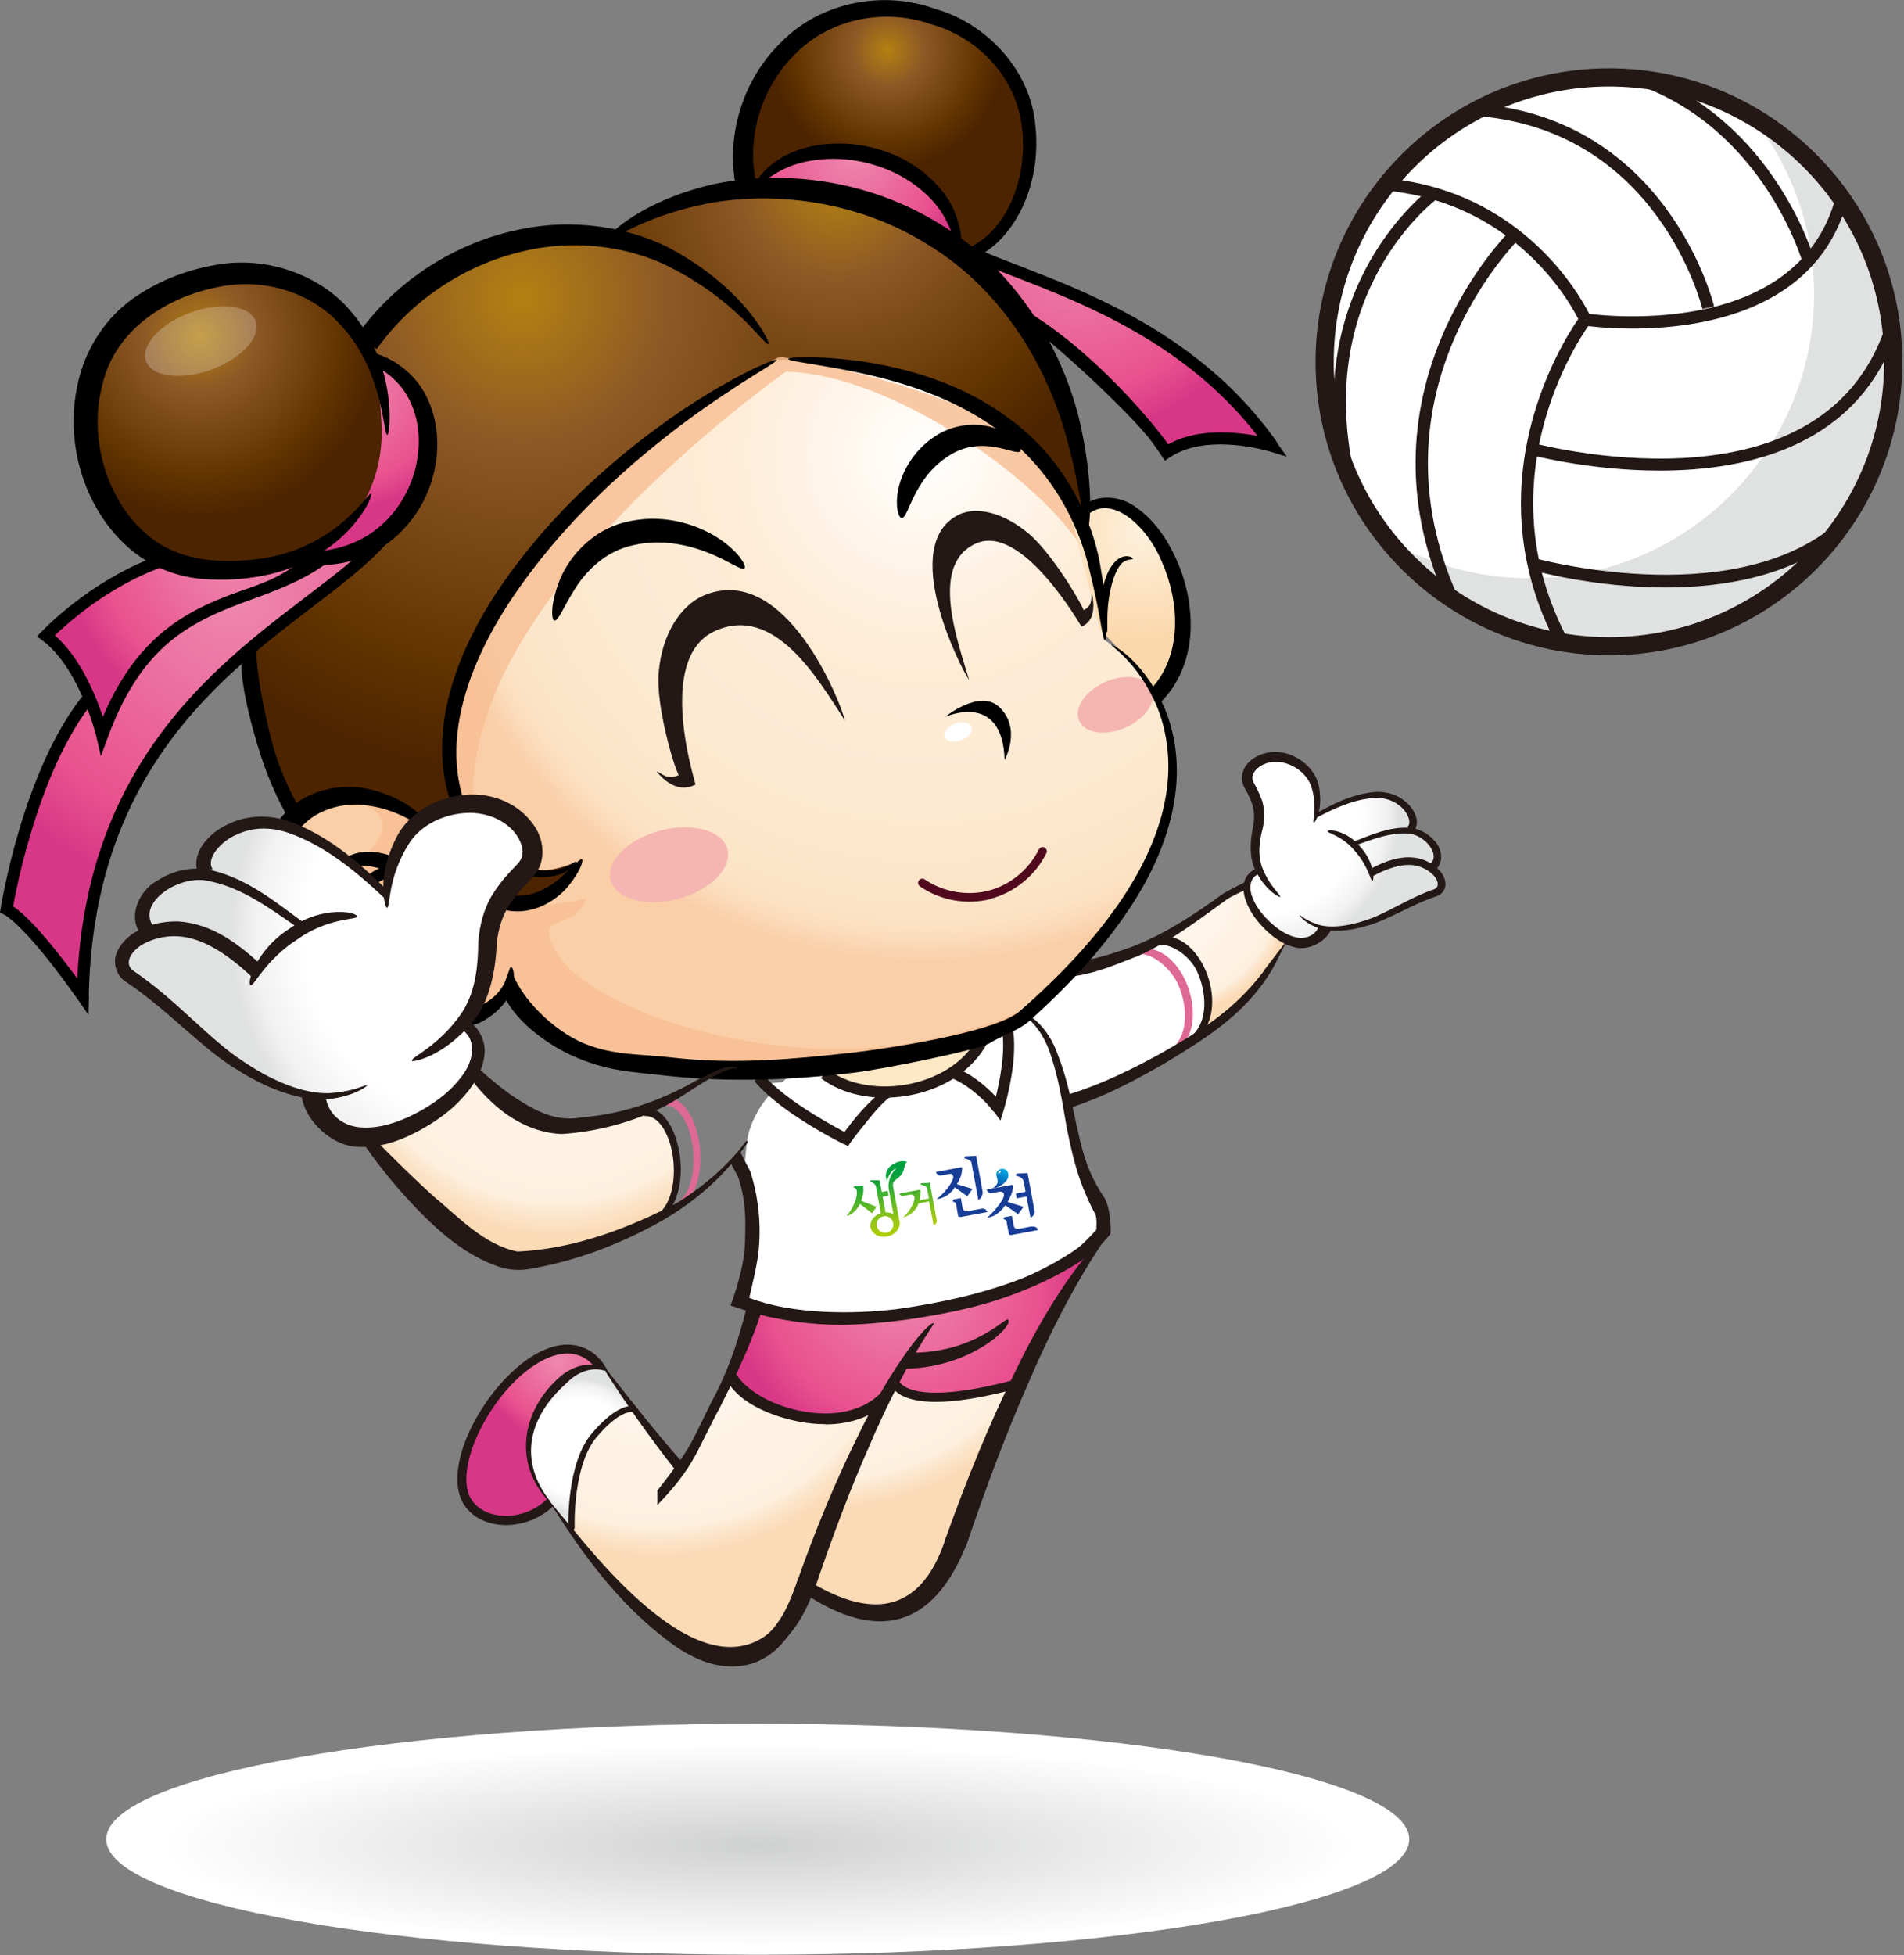 <svg width="341" height="350" viewBox="0 0 341 350" fill="none" xmlns="http://www.w3.org/2000/svg">
<rect x="0" y="0" width="341" height="350" fill="#808080" stroke="none"/>
<g clip-path="url(#clip0_440_1262)">
<path d="M108.955 249.333C108.754 244.062 103.926 238.792 96.241 243.177C88.556 247.563 81.113 260.277 83.084 267.318C85.056 274.359 98.454 274.359 101.753 263.817" fill="url(#paint0_radial_440_1262)"/>
<path d="M90.689 273.032H90.528C86.424 272.992 83.205 270.819 82.28 267.56C80.107 259.875 88.073 246.92 95.839 242.494C100.305 239.919 103.483 240.643 105.374 241.689C107.949 243.097 109.639 246.034 109.76 249.293C109.76 249.736 109.438 250.138 108.955 250.138C108.512 250.138 108.11 249.817 108.11 249.334C107.989 246.678 106.621 244.224 104.569 243.057C102.397 241.85 99.621 242.132 96.603 243.862C88.838 248.288 82.038 260.68 83.808 267.077C84.533 269.652 87.148 271.342 90.487 271.382H90.608C94.229 271.382 99.057 269.33 100.868 263.536C100.989 263.094 101.471 262.893 101.914 263.013C102.357 263.134 102.598 263.617 102.437 264.06C100.345 270.698 94.833 273.032 90.608 273.032H90.689Z" fill="#231815"/>
<path d="M130.561 268.766C130.561 268.766 150.316 294.717 161.743 287.596C171.801 281.279 170.031 276.29 169.427 275.204C172.123 273.111 173.008 270.778 173.008 270.778C173.008 270.778 174.497 267.036 176.75 261.443C178.923 255.972 182.906 246.275 186.567 240.28C183.67 243.821 178.842 246.154 173.773 246.154C167.054 246.154 161.461 243.539 159.61 240.924C157.759 238.309 155.506 241.286 154.018 244.263C153.092 246.114 151 250.5 148.425 255.207L136.355 239.516" fill="url(#paint1_radial_440_1262)"/>
<path d="M191.919 201.374L165.444 201.052C164.801 205.558 162.708 212.076 160.375 218.473L139.332 218.232C137.843 228.693 127.382 251.787 127.382 251.787C127.382 251.787 128.147 255.891 140.418 257.018C152.73 258.145 156.834 257.018 156.834 254.041C156.834 252.834 158.202 250.299 159.811 247.724C162.266 250.259 168.06 252.351 181.86 247.764L183.027 245.068C184.757 244.425 185.481 243.419 185.481 242.051C185.481 239.677 193.448 226.882 196.224 223.02C196.304 219.157 193.126 209.34 191.878 201.374H191.919Z" fill="url(#paint2_radial_440_1262)"/>
<path d="M169.307 275.566C173.29 264.381 177.394 254.524 181.377 246.477C189.062 230.262 196.706 221.612 197.471 222.457C197.471 222.537 191.074 231.349 184.113 247.764C180.532 255.852 176.75 265.749 173.008 276.854" fill="#231815"/>
<path d="M108.593 245.511C118.491 258.99 158.122 310.047 169.387 275.365C170.313 272.911 173.974 274.319 173.008 276.733C157.558 314.795 119.818 262.248 108.593 245.471V245.511Z" fill="#231815"/>
<path d="M147.138 253.679C140.418 253.679 134.826 251.064 132.975 248.448C131.124 245.833 128.871 248.81 127.382 251.788C126.457 253.639 124.325 258.024 121.79 262.732L109.72 247.04C109.72 247.04 104.61 246.477 100.425 254.846C96.241 263.214 103.966 276.25 103.966 276.25C103.966 276.25 123.721 302.202 135.148 295.08C145.206 288.763 143.436 283.774 142.833 282.688C145.528 280.596 146.413 278.262 146.413 278.262C146.413 278.262 147.902 274.52 150.155 268.928C152.328 263.456 156.311 253.759 159.972 247.764C157.076 251.305 152.247 253.639 147.178 253.639L147.138 253.679Z" fill="url(#paint3_radial_440_1262)"/>
<path d="M160.214 247.362C160.214 247.362 160.013 247.684 159.932 247.845C160.858 246.678 161.622 245.39 162.065 244.022L160.214 247.362Z" fill="url(#paint4_radial_440_1262)"/>
<path d="M162.829 242.171C174.296 242.332 180.009 235.895 180.492 236.217C181.94 237.021 173.813 245.31 161.099 245.028" fill="#231815"/>
<path d="M142.712 283.291C146.172 273.514 149.793 264.903 153.253 257.903C159.972 243.74 166.651 236.176 167.295 236.94C167.295 237.021 161.702 244.706 155.627 259.029C152.489 266.111 149.19 274.721 145.931 284.417" fill="#231815"/>
<path d="M135.631 224.709C134.102 233.722 131.768 243.137 127.382 251.063C123.238 259.432 124.003 258.748 117.726 266.875V269.45C124.526 262.369 124.606 259.955 129.072 251.707C133.257 243.378 137.32 234.768 138.608 225.071L135.631 224.669V224.709Z" fill="#231815"/>
<path d="M147.781 254.966C146.172 254.966 144.482 254.805 142.752 254.443C136.355 253.115 131.164 250.098 129.837 246.275L131.406 245.068C132.532 248.207 137.481 251.385 143.154 252.552C149.31 253.839 154.661 252.632 157.92 249.213L159.329 250.54C156.593 253.477 152.529 255.006 147.781 255.006V254.966Z" fill="#231815"/>
<path d="M98.977 269.49C106.179 279.227 128.268 307.19 139.654 289.97C141.022 287.918 141.907 285.463 142.792 283.089C143.114 282.204 144.08 281.762 144.965 282.084C145.89 282.406 146.333 283.452 145.971 284.337C144.925 286.872 143.838 289.406 142.148 291.659C127.825 310.409 106.903 281.4 99.017 269.49H98.977Z" fill="#231815"/>
<path d="M99.138 269.41C106.984 279.348 127.302 305.46 139.936 290.171C141.585 288.28 142.832 285.986 144.241 283.733C144.321 283.572 144.603 283.693 144.563 283.854C142.108 298.137 131.124 302.764 119.577 293.711C110.967 287.234 104.569 278.623 98.896 269.611C98.776 269.45 99.057 269.249 99.178 269.41H99.138Z" fill="#231815"/>
<path d="M101.995 273.112C101.995 273.112 101.632 254.845 113.502 252.31L108.633 245.511C108.633 245.511 103.282 241.367 96.563 252.511C90.89 261.886 98.213 268.243 102.035 273.112H101.995Z" fill="url(#paint5_radial_440_1262)"/>
<path d="M208.455 167.697L215.898 184.234C215.898 184.234 224.307 180.09 230.061 169.025C235.815 158.001 223.221 157.84 223.221 157.84L208.495 167.697H208.455Z" fill="url(#paint6_radial_440_1262)"/>
<path d="M183.791 173.33C190.631 174.416 201.494 171.117 203.909 169.829C206.323 168.542 209.944 167.375 213.887 171.318C217.83 175.261 217.749 183.348 210.829 187.935C203.909 192.522 186.407 200.005 182.504 197.833" fill="white"/>
<path d="M211.674 187.412C214.45 184.113 213.967 179.043 212.197 175.342C210.266 171.359 207.047 169.226 203.989 169.95L203.345 170.876C206.202 170.192 209.662 173.451 210.869 175.986C212.599 179.607 213.122 185.159 209.783 187.814L210.547 188.539C210.99 188.177 211.352 187.814 211.714 187.412H211.674Z" fill="#DD6994"/>
<path d="M218.795 160.173C213.927 163.714 208.777 167.094 203.144 169.347C197.511 171.399 191.275 173.25 185.763 172.163L186.125 174.738C192.965 175.744 198.074 173.37 203.868 171.117C209.582 168.582 214.49 164.8 219.721 161.018C220.928 160.173 225.032 158.443 225.032 158.443L223.181 157.84C223.181 157.84 219.801 159.449 218.795 160.173Z" fill="#231815"/>
<path d="M226.359 173.813C220.968 181.055 214.53 184.837 207.489 188.82C200.408 192.683 192.723 196.223 184.958 197.43L185.24 199.965C193.769 198.396 201.213 194.614 208.415 190.47C215.496 186.165 222.859 181.819 227.687 173.813C228.492 172.485 230.504 168.341 230.504 168.341C230.504 168.341 227.365 172.405 226.319 173.813H226.359Z" fill="#231815"/>
<path d="M215.134 185.239C217.91 181.94 217.427 176.83 215.657 173.169C213.726 169.186 210.507 167.053 207.449 167.778L206.805 169.226C209.662 168.542 213.122 171.238 214.329 173.772C216.059 177.394 216.582 182.946 213.243 185.601L214.007 186.326C214.45 185.964 214.812 185.601 215.174 185.199L215.134 185.239Z" fill="#231815"/>
<path d="M225.394 155.788C223.302 156.874 222.779 162.104 226.601 165.605C230.423 169.105 234.366 169.145 237.183 166.41C237.183 166.41 241.93 166.852 247.201 164.036C252.472 161.219 254.765 160.938 255.529 160.535C256.334 160.133 258.708 158.604 258.024 157.276C257.34 155.989 256.173 155.586 256.857 154.701C257.541 153.816 257.38 152.046 255.811 150.436C254.242 148.827 252.874 148.827 252.874 148.827C252.874 148.827 253.196 145.769 251.144 143.878C249.092 141.987 245.632 141.866 242.856 142.993C240.079 144.16 235.694 145.89 235.694 145.89C235.694 145.89 237.022 140.257 233.32 137.28C229.578 134.262 223.543 136.475 223.623 139.171C223.704 141.826 226.158 145.327 225.233 147.218C224.307 149.109 223.986 152.368 224.388 152.931C224.79 153.534 225.434 155.828 225.434 155.828L225.394 155.788Z" fill="url(#paint7_radial_440_1262)"/>
<path d="M225.474 156.472C223.704 157.075 223.664 159.248 224.388 160.857C225.072 162.547 226.319 164.036 227.687 165.283C229.055 166.53 230.705 167.576 232.354 167.858C234.044 168.14 235.573 167.375 236.177 165.927L238.39 166.45C237.384 168.703 234.245 170.192 232.032 169.628C229.82 169.146 228.049 167.818 226.601 166.41C225.152 164.961 223.865 163.312 223.141 161.3C222.779 160.294 222.577 159.167 222.819 158.041C223.02 156.874 224.026 155.828 225.112 155.466L225.474 156.472Z" fill="#231815"/>
<path d="M235.291 147.258C234.929 147.258 236.056 144.522 234.849 140.821C234.245 139.01 232.515 137.28 230.101 136.596C228.934 136.274 227.607 136.274 226.44 136.797C225.273 137.24 224.227 138.326 224.307 139.332C224.307 139.573 224.388 139.815 224.509 140.056L225.072 141.102C225.434 141.826 225.756 142.591 226.037 143.355C226.52 144.965 226.48 146.655 226.198 148.063C225.474 150.879 225.313 152.971 225.917 154.943C227.245 158.685 229.538 160.294 229.256 160.576C229.256 160.696 226.52 159.53 224.67 155.426C223.744 153.414 223.865 150.356 224.468 147.821C224.67 146.534 224.67 145.206 224.267 143.959C224.026 143.315 223.744 142.671 223.422 141.987C223.221 141.665 223.06 141.344 222.859 140.982C222.618 140.499 222.457 139.976 222.416 139.412C222.416 137.079 224.227 135.711 225.756 135.107C227.365 134.464 229.136 134.504 230.584 134.946C233.521 135.872 235.573 138.165 236.136 140.418C237.142 144.924 235.412 147.419 235.332 147.298L235.291 147.258Z" fill="#231815"/>
<path d="M245.833 156.874C248.287 155.547 251.144 154.46 253.638 154.983C254.886 155.265 256.012 155.909 256.817 156.794C257.622 157.719 257.783 158.765 256.938 159.168C252.15 160.817 248.126 163.674 244.545 164.76C240.884 166.008 237.706 166.168 235.694 165.404C233.682 164.68 232.837 163.754 232.757 163.875C232.716 163.875 233.441 165.002 235.533 165.927C237.625 166.893 241.085 166.893 244.867 165.726C248.81 164.64 252.592 161.984 257.622 160.334C258.346 159.972 258.99 159.047 258.869 158.122C258.788 157.236 258.386 156.512 257.903 155.949C256.897 154.782 255.529 154.018 254.001 153.656C250.862 153.012 247.925 154.259 245.189 155.667" fill="#231815"/>
<path d="M245.752 157.679C245.471 157.679 244.988 154.943 242.695 152.408C240.522 149.712 237.826 149.149 237.786 148.868C237.665 148.385 241.206 148.586 243.62 151.604C246.195 154.42 246.195 157.8 245.752 157.719V157.679Z" fill="#231815"/>
<path d="M242.534 150.637C245.592 149.471 248.649 148.062 252.19 148.183C253.92 148.223 255.731 149.149 256.857 150.476C258.104 151.643 258.829 154.299 257.018 155.787L256.133 154.701C258.185 152.931 254.886 149.269 252.11 149.229C249.011 149.028 245.873 150.235 242.815 151.321L242.574 150.678L242.534 150.637Z" fill="#231815"/>
<path d="M235.332 145.85C238.55 143.999 241.97 142.269 245.833 141.827C247.724 141.585 249.897 142.068 251.466 143.315C252.27 143.919 252.954 144.683 253.397 145.689C253.84 146.574 254.041 148.063 252.995 149.069L252.069 148.023C252.954 147.299 251.989 145.247 250.701 144.281C249.374 143.155 247.684 142.752 245.913 142.873C242.373 143.155 238.913 144.724 235.694 146.454L235.332 145.85Z" fill="#231815"/>
<path d="M188.861 188.137L183.51 181.578C180.935 180.371 179.003 182.464 176.227 182.021C170.956 181.216 172.123 184.314 166.812 184.636C161.34 184.958 155.828 185.884 150.638 187.734C145.448 189.625 140.378 192.563 136.999 197.029C135.309 199.282 134.061 201.897 133.74 204.713C133.498 206.685 133.458 208.576 132.935 210.427C133.176 211.07 133.86 213.283 134.182 219.238C134.584 226.681 132.251 233.038 132.251 233.038C132.251 233.038 147.299 237.142 170.554 233.521C193.769 229.9 197.23 219.158 197.23 219.158C197.23 219.158 193.568 210.95 192.16 203.345C190.752 195.741 188.861 188.137 188.861 188.137Z" fill="white"/>
<path d="M197.632 214.209C194.534 209.461 193.85 206.001 192.764 201.294C191.798 196.465 190.832 192.281 189.505 188.982C187.09 181.981 182.262 180.774 182.423 181.015C182.222 181.257 186.366 182.625 188.338 189.384C189.424 192.603 190.189 196.747 190.993 201.575C191.959 206.403 192.965 211.433 196.183 217.428C196.505 218.031 196.344 220.164 196.344 220.164C196.344 220.164 194.252 222.537 192.924 223.503C190.309 225.394 186.085 227.687 182.785 228.975C176.106 231.55 168.663 233.24 160.656 234.366C152.69 235.332 141.907 235.332 134.182 232.355C134.182 232.355 135.59 226.641 135.832 224.267C136.355 219.52 135.912 214.531 134.383 209.743L132.532 206.162L130.802 208.133L132.211 210.749C133.579 215.014 133.579 217.951 133.418 222.698C133.257 227.446 130.843 233.723 130.843 233.723C130.843 233.723 135.47 235.332 138.366 235.895C147.661 237.786 153.937 237.303 162.105 236.298C170.272 235.091 176.589 233.763 183.51 230.946C186.97 229.578 191.758 227.164 194.614 225.032C196.023 223.986 197.994 222.135 198.879 220.888C199 220.687 199 216.261 197.672 214.209H197.632ZM133.337 231.912C133.257 231.51 133.216 231.308 133.337 231.912Z" fill="#231815"/>
<path d="M180.049 181.217C181.659 188.379 178.762 198.477 178.762 198.477C178.762 198.477 168.381 189.626 165.525 188.58" fill="white"/>
<path d="M162.185 191.959C157.236 196.666 151.604 203.949 151.604 203.949C151.604 203.949 141.424 199.764 135.751 194.091" fill="white"/>
<path d="M178.279 182.021C176.227 191.638 161.381 199.242 147.902 192.362Z" fill="#FDE8C6"/>
<path d="M147.057 193.006L148.264 191.437C150.558 193.207 153.696 194.253 157.035 194.454C161.139 194.736 165.525 193.81 169.106 191.758C172.687 189.706 175.382 186.568 176.348 182.384L178.279 182.826C177.193 187.614 174.054 191.195 170.112 193.489C166.169 195.742 161.421 196.748 156.915 196.466C153.253 196.224 149.753 195.098 147.057 193.046V193.006Z" fill="#231815"/>
<path d="M151.121 204.834C151.121 204.834 139.775 199.282 135.107 193.529L136.636 192.281C138.688 194.816 142.551 197.552 145.89 199.604C148.184 201.012 150.195 202.098 151.241 202.662C152.408 201.052 155.466 197.069 158.403 195.138L159.49 196.345C157.961 197.351 156.11 199.725 154.742 201.414C153.334 203.104 152.368 204.472 152.368 204.472L151.885 205.197L151.121 204.794V204.834Z" fill="#231815"/>
<path d="M177.957 199.04C177.957 199.04 177.796 198.839 177.474 198.437C177.153 198.034 176.67 197.471 176.026 196.867C174.779 195.66 172.968 194.172 170.876 193.206L170.474 193.005L171.721 191.396C174.738 192.764 177.032 194.936 178.36 196.344C178.44 196.023 178.521 195.66 178.601 195.258C179.003 193.528 179.446 191.194 179.607 188.861C179.768 186.286 179.607 183.711 178.722 182.021L180.492 181.136C181.578 183.389 181.739 186.205 181.578 188.981C181.256 193.93 179.768 198.678 179.768 198.718L179.164 200.609L177.997 199L177.957 199.04Z" fill="#231815"/>
<path d="M154.621 212.237L152.972 212.358L152.851 212.559C152.851 212.559 153.334 212.72 153.414 213.002C153.615 213.806 153.334 215.537 151.644 217.709C151.644 217.709 153.052 217.468 154.018 215.537L156.19 217.226L156.995 216.06L154.219 214.973C154.219 214.973 154.822 213.646 154.581 212.278L154.621 212.237Z" fill="url(#paint8_linear_440_1262)"/>
<path d="M158.604 217.066L158.081 214.25L159.127 214.048L158.966 213.204L157.92 213.405L157.518 211.312H155.909L155.788 211.594C155.788 211.594 156.754 211.755 156.874 212.399C156.995 213.043 157.759 217.227 157.759 217.227L158.202 217.388L158.564 217.066H158.604Z" fill="url(#paint9_linear_440_1262)"/>
<path d="M160.053 217.67C160.053 217.67 159.449 214.33 159.208 213.083C158.966 211.795 159.288 210.387 160.576 209.059C160.576 209.059 159.168 209.743 158.886 211.474C158.886 211.474 158.363 210.548 158.886 209.502C159.409 208.456 161.179 207.531 162.467 208.013C162.467 208.013 162.185 208.174 162.065 208.617C161.944 209.059 161.904 209.824 161.22 210.548C160.536 211.272 159.771 211.393 159.932 212.318C160.093 213.204 161.179 219.158 161.179 219.158L160.495 218.756L160.093 217.67H160.053Z" fill="url(#paint10_linear_440_1262)"/>
<path d="M158.122 217.106C156.713 217.388 155.708 218.555 155.909 219.722C156.11 220.888 157.478 221.653 158.886 221.371C160.294 221.09 161.3 219.923 161.099 218.756C160.898 217.589 159.53 216.825 158.122 217.106ZM158.765 220.687C157.961 220.848 157.196 220.285 157.035 219.48C156.874 218.676 157.438 217.911 158.242 217.75C159.047 217.589 159.811 218.152 159.972 218.957C160.133 219.762 159.57 220.526 158.806 220.687H158.765Z" fill="url(#paint11_linear_440_1262)"/>
<path d="M164.72 213.002L161.059 213.686C161.059 213.686 161.34 214.209 161.662 214.129C161.984 214.048 163.111 213.847 163.231 213.847C163.352 213.847 163.795 214.048 163.795 214.41C163.795 215.416 162.628 217.307 161.702 217.951C161.702 217.951 163.714 217.629 164.519 215.456L166.41 215.094L167.215 219.359C167.215 219.359 167.858 219.078 167.778 218.514C167.657 217.951 166.531 211.755 166.531 211.755L164.961 211.835L164.881 212.077C164.881 212.077 165.927 212.278 166.008 212.68C166.088 213.083 166.37 214.571 166.37 214.571L164.72 214.893C164.72 214.893 164.921 213.646 164.841 213.123L164.72 213.002Z" fill="url(#paint12_linear_440_1262)"/>
<path d="M172.123 208.979L167.617 209.823C167.617 209.823 167.899 210.588 168.422 210.467C168.945 210.346 169.951 210.186 170.232 210.145C170.514 210.105 170.795 210.507 170.715 210.91C170.393 212.077 169.025 213.686 167.738 214.692C167.738 214.692 169.79 214.571 170.997 212.559L173.25 214.169L174.175 212.841L171.359 211.996C171.359 211.996 172.324 210.749 172.324 209.059L172.123 208.979Z" fill="#173D96"/>
<path d="M175.945 213.123L174.819 206.927L172.888 207.007L172.686 207.369C172.686 207.369 173.893 207.571 173.974 208.134C174.095 208.697 175.221 214.853 175.221 214.853C175.221 214.853 176.187 214.33 175.945 213.083V213.123Z" fill="#173D96"/>
<path d="M172.405 216.342L172.083 214.491L170.795 214.733L170.594 215.095C170.594 215.095 171.117 215.215 171.198 215.457C171.238 215.738 171.6 217.71 171.6 217.71C171.6 217.71 171.681 217.911 172.083 217.871C172.445 217.79 176.871 216.986 176.871 216.986C176.871 216.986 176.549 216.221 175.784 216.382C175.02 216.503 173.692 216.785 173.209 216.865C172.767 216.946 172.485 216.543 172.445 216.342H172.405Z" fill="#173D96"/>
<path d="M181.256 212.117L176.71 212.962C176.71 212.962 176.951 213.727 177.595 213.606C178.279 213.485 178.802 213.364 179.084 213.324C179.365 213.284 179.808 213.485 179.808 213.928C179.768 215.095 177.273 217.67 176.79 217.991C176.79 217.991 178.52 217.991 180.049 215.779L182.343 217.388L183.308 216.06L180.452 215.175C180.452 215.175 181.417 213.646 181.417 212.479C181.417 212.238 181.256 212.117 181.256 212.117Z" fill="#173D96"/>
<path d="M185.28 216.744L184.033 210.024L182.101 210.105L181.9 210.467C181.9 210.467 183.188 210.708 183.349 211.513C183.51 212.318 183.67 213.364 183.67 213.364L181.94 213.686L182.101 214.531L183.831 214.209L184.556 218.031C184.556 218.031 185.441 217.588 185.28 216.744Z" fill="#173D96"/>
<path d="M184.757 219.56C184.757 219.56 182.826 219.922 182.423 220.003C182.021 220.083 181.619 219.842 181.578 219.52C181.538 219.198 181.216 217.669 181.216 217.669L179.888 217.91L179.687 218.232C179.687 218.232 180.21 218.353 180.251 218.594C180.291 218.836 180.613 220.526 180.653 220.767C180.693 221.008 180.854 221.169 181.176 221.089C181.498 221.049 185.924 220.204 185.924 220.204C185.924 220.204 185.722 219.439 184.757 219.6V219.56Z" fill="#173D96"/>
<path d="M177.515 212.801C178.199 212.6 178.722 212.037 178.681 211.393C178.601 210.789 178.4 210.628 178.44 210.146C178.48 209.663 179.044 209.099 179.848 209.301C180.653 209.542 180.693 210.427 180.492 210.95C180.291 211.473 179.526 212.238 178.521 212.6" fill="url(#paint13_linear_440_1262)"/>
<path d="M179.124 209.944C179.124 209.944 178.883 210.145 178.802 210.065C178.722 210.025 178.802 209.864 178.883 209.743C178.963 209.622 179.124 209.542 179.204 209.622C179.285 209.662 179.204 209.823 179.124 209.944Z" fill="white"/>
<path d="M175.624 47.074C188.539 48.08 214.209 62.846 227.325 79.382C227.325 79.382 212.639 77.089 208.817 80.67C208.817 80.67 194.212 59.346 180.452 55.202" fill="url(#paint14_radial_440_1262)"/>
<path d="M172.847 46.833C186.608 40.154 190.792 9.697 166.209 2.495C141.666 -4.707 126.94 21.043 135.51 36.211" fill="url(#paint15_radial_440_1262)"/>
<path d="M171.801 45.505C170.836 33.676 159.53 26.836 150.557 27.319C141.585 27.842 134.383 32.268 133.9 34.279" fill="url(#paint16_radial_440_1262)"/>
<path d="M109.478 44.138C119.215 32.389 149.914 26.676 172.848 46.833C195.781 66.991 194.735 95.074 194.735 95.074L133.579 64.295L109.478 44.138Z" fill="url(#paint17_radial_440_1262)"/>
<path d="M141.183 64.294C130.923 49.448 110.524 36.13 87.631 45.988C64.697 55.845 63.53 62.685 63.53 62.685C63.53 62.685 72.985 63.53 75.078 74.313C77.17 85.136 74.917 92.338 69.606 96.12C64.254 99.902 45.425 102.477 44.902 110.282C44.379 118.088 46.39 131.969 50.736 142.269C55.081 152.569 80.268 165.645 90.326 166.571C100.385 167.456 107.466 154.259 107.466 154.259C107.466 154.259 97.891 154.701 93.183 141.786C88.476 128.871 141.183 64.335 141.183 64.335V64.294Z" fill="url(#paint18_radial_440_1262)"/>
<path d="M139.091 64.415C153.454 63.772 181.096 71.054 188.096 84.372C195.057 97.689 197.873 114.628 197.873 114.628C197.873 114.628 209.823 121.548 210.185 137.562C210.547 153.575 192.804 171.922 190.028 175.945C187.251 180.009 177.354 184.998 176.428 185.803C175.463 186.607 159.288 190.229 153.052 190.671C146.816 191.114 116.559 194.131 106.742 189.786C96.925 185.441 91.534 177.273 91.534 177.273C91.534 177.273 89.24 182.745 81.113 182.986C72.985 183.188 59.99 179.405 52.868 169.789C45.706 160.214 48.724 150.879 55.202 145.166C61.639 139.453 74.474 144.562 77.894 149.712C81.314 154.862 87.55 162.024 92.982 161.903C98.414 161.743 103.282 154.219 103.282 154.219C103.282 154.219 92.821 159.851 85.177 150.437C77.492 141.062 79.584 124.123 89.884 107.305C100.224 90.447 118.41 77.733 123.922 73.589C129.434 69.445 139.171 64.375 139.171 64.375L139.091 64.415Z" fill="url(#paint19_radial_440_1262)"/>
<path opacity="0.82" d="M195.5 101.472C191.114 89.361 161.34 66.991 140.74 66.548C140.74 66.548 94.712 98.736 86.263 131.165C78.86 159.45 99.782 155.788 99.782 155.788C99.782 155.788 86.383 158.685 80.268 136.073C76.767 123.038 93.344 98.253 111.369 83.004C127.946 69.003 139.734 63.852 139.734 63.852C139.734 63.852 180.21 70.451 188.298 84.292C196.385 98.092 197.109 102.075 197.109 102.075" fill="#F7BE93"/>
<path opacity="0.82" d="M64.697 143.999C72.905 146.333 65.542 154.5 63.168 153.857C60.794 153.213 60.593 161.823 63.691 167.054C66.829 172.324 68.439 178.44 63.289 176.026C58.139 173.612 75.359 183.107 81.757 182.303C87.832 181.538 89.2 181.176 91.212 177.837C91.332 177.676 91.413 177.474 91.453 177.273C92.821 173.491 94.833 187.412 116.64 190.43C138.447 193.448 166.249 190.148 176.348 185.24C186.447 180.331 186.085 179.486 186.085 179.486C186.085 179.486 168.502 188.941 145.81 187.734C123.118 186.527 103.886 177.997 99.621 170.433C95.356 162.869 102.719 167.174 104.972 160.858C104.972 160.858 93.827 163.714 88.476 160.777C83.124 157.84 81.032 150.397 73.669 146.051C66.306 141.706 64.657 143.999 64.657 143.999H64.697Z" fill="#F7BE93"/>
<path d="M68.922 95.275C68.721 95.477 68.56 95.718 68.359 95.919C52.144 114.347 16.939 127.584 14.283 177.354C14.283 177.354 7.966 165.002 0.644 163.674C0.644 163.674 5.754 132.613 19.152 121.911C32.55 111.208 34.642 105.254 42.488 102.035" fill="url(#paint20_radial_440_1262)"/>
<path d="M60.754 96.845C55.403 103.966 43.936 106.461 35.929 110.323C27.923 114.186 20.479 124.043 18.106 131.487C18.106 131.487 13.117 117.565 8.409 114.105C8.409 114.105 21.847 99.017 42.488 97.126C63.128 95.235 60.794 96.845 60.794 96.845H60.754Z" fill="url(#paint21_radial_440_1262)"/>
<path d="M52.305 50.293C64.214 56.972 73.428 71.537 69.887 84.412C66.347 97.287 43.413 107.145 31.504 101.11C19.554 95.074 12.634 83.608 16.416 66.387C20.198 49.167 42.729 44.942 52.305 50.293Z" fill="url(#paint22_radial_440_1262)"/>
<path d="M67.634 64.818C74.836 69.525 78.86 81.435 74.675 90.005C70.451 98.535 56.288 99.742 56.288 99.742C56.288 99.742 69.203 91.695 68.318 75.883C67.634 63.289 67.674 64.858 67.674 64.858L67.634 64.818Z" fill="url(#paint23_radial_440_1262)"/>
<path d="M191.999 93.143C196.867 87.591 208.294 91.373 210.829 105.052C213.364 118.732 207.409 126.296 206.323 124.083C204.351 119.979 197.028 112.737 197.028 112.737L191.959 93.103L191.999 93.143Z" fill="url(#paint24_radial_440_1262)"/>
<path d="M194.695 95.074C195.137 95.074 196.063 87.993 193.649 76.687C191.355 65.662 184.073 49.77 168.542 40.234C153.173 30.618 135.711 30.497 124.767 33.756C113.502 37.015 108.352 42.568 108.714 42.849C109.116 43.453 114.709 38.987 125.491 36.694C136.033 34.36 152.127 34.964 166.289 43.855C180.572 52.626 187.774 66.99 190.752 77.451C193.81 88.073 194.011 95.114 194.735 95.074H194.695Z" fill="black"/>
<path d="M135.188 33.556C135.55 33.877 137.24 31.624 141.022 29.975C144.764 28.365 150.759 27.681 156.834 29.613C162.91 31.463 167.376 35.487 169.267 39.108C171.238 42.729 171.319 45.545 171.801 45.505C172.083 45.545 172.807 42.608 171.077 38.223C169.468 33.837 164.479 28.848 157.679 26.836C150.92 24.704 144.12 25.79 140.137 28.124C136.033 30.498 134.906 33.395 135.188 33.515V33.556Z" fill="black"/>
<path d="M172.244 44.902C180.613 41.965 184.113 31.383 183.027 22.893C182.101 13.881 175.181 6.639 166.531 4.265C158.081 1.408 148.385 3.46 142.269 9.817C136.073 15.973 133.377 25.509 135.711 33.837L132.13 34.803C129.595 25.066 132.854 14.323 139.976 7.484C147.017 0.322 158.283 -1.77 167.416 1.569C176.79 4.184 184.676 12.714 185.441 22.612C185.964 27.44 185.24 32.429 183.228 36.855C181.216 41.24 177.756 45.344 172.847 46.833L172.284 44.902H172.244Z" fill="black"/>
<path d="M197.873 114.628C198.235 114.628 198.557 109.759 197.189 102.075C196.103 94.43 191.637 83.486 181.981 75.882C172.365 68.237 161.34 65.703 153.736 64.616C146.011 63.611 141.183 63.892 141.183 64.254C141.183 64.697 145.931 65.099 153.374 66.628C160.737 68.197 171.198 70.973 180.17 78.095C189.223 85.257 193.608 95.114 195.218 102.477C197.069 109.88 197.471 114.628 197.873 114.588V114.628Z" fill="black"/>
<path d="M205.719 123.762C212.036 117.525 211.11 107.587 208.254 100.989C205.598 94.23 199.442 88.838 195.258 91.816L194.292 90.367C196.626 88.476 200.851 88.718 203.667 90.971C206.604 93.063 208.898 96.241 210.587 99.943C212.277 103.644 213.364 107.95 213.243 112.617C213.122 117.203 211.473 122.273 207.731 125.854" fill="black"/>
<path d="M198.235 113.14C198.517 113.019 197.954 109.599 198.919 105.455C199.362 103.403 200.086 101.633 200.971 100.788C201.897 99.983 202.822 100.265 202.903 100.023C203.023 99.943 201.977 99.098 200.408 99.983C199 100.908 197.994 102.96 197.551 105.173C196.505 109.639 197.793 113.381 198.276 113.18L198.235 113.14Z" fill="black"/>
<path d="M67.473 62.484C73.951 53.351 83.648 47.437 93.022 45.143C102.477 42.729 111.57 44.097 118.33 47.034C131.969 53.311 137.039 62.323 137.723 61.559C137.964 61.68 133.941 51.822 119.617 44.258C112.496 40.718 102.558 38.867 92.137 41.281C81.797 43.574 71.135 49.891 63.973 59.99" fill="black"/>
<path d="M103.202 154.259C103.041 154.017 101.753 155.667 98.534 155.828C95.436 156.029 90.568 154.5 86.866 150.155C83.084 145.89 81.073 138.889 81.918 131.285C82.722 123.681 86.142 115.674 91.01 108.15C100.908 93.062 113.663 82.279 123.118 75.238C132.693 68.197 139.292 64.858 139.091 64.415C138.97 64.133 131.969 66.869 121.951 73.589C112.053 80.348 98.816 91.05 88.596 106.581C83.567 114.346 80.026 122.795 79.302 131.003C78.538 139.171 80.952 146.896 85.378 151.483C89.723 156.15 95.235 157.518 98.695 156.914C102.316 156.351 103.403 154.259 103.242 154.259H103.202Z" fill="black"/>
<path d="M77.814 149.753C77.532 150.035 78.618 151.644 80.429 154.139C81.354 155.386 82.441 156.875 83.647 158.524C85.056 160.335 87.108 162.025 89.763 162.749C95.316 164.358 99.983 160.939 101.874 158.524C103.966 155.949 104.529 154.018 104.248 153.857C103.885 153.616 102.638 155.145 100.425 157.116C98.253 159.007 94.551 161.22 90.528 160.013C86.544 159.047 84.372 154.944 81.917 152.851C79.664 150.638 78.015 149.512 77.773 149.794L77.814 149.753Z" fill="black"/>
<path d="M15.893 178.36C16.939 126.176 55.282 113.019 69.123 97.408L67.513 96C54.88 110.484 16.295 124.406 13.841 175.182C11.95 172.607 8.892 168.583 6.035 165.565C4.748 164.197 3.5 163.031 2.334 162.266C2.334 162.266 2.374 162.025 2.414 161.904C2.535 161.22 2.736 160.174 3.018 158.927C3.541 156.392 4.386 152.892 5.593 148.949C7.926 141.103 11.668 131.648 17.019 125.25L15.37 123.883C4.064 137.401 0.161 162.508 0.121 162.588L0 163.353L0.684 163.715C2.132 164.479 4.506 166.893 6.719 169.508C8.972 172.124 11.105 175.021 12.473 176.912C13.398 178.159 13.921 178.964 13.961 178.964L15.852 181.7L15.933 178.36H15.893Z" fill="black"/>
<path d="M7.443 113.099C7.443 113.099 15.772 104.087 28.164 99.54C28.969 100.063 29.733 100.546 30.538 100.988C24.704 102.88 19.675 105.897 15.933 108.633C13.76 110.242 12.03 111.731 10.823 112.817C10.421 113.18 10.099 113.501 9.817 113.743C13.116 116.64 15.37 120.784 16.898 124.324C17.542 125.813 18.025 127.181 18.427 128.348C23.497 116.358 30.457 111.208 37.579 107.989C45.304 104.529 49.167 104.771 55.564 99.017L60.875 98.936C53.955 105.133 45.827 106.581 38.504 109.921C31.142 113.3 24.342 118.33 19.312 132.009L18.065 135.389L17.261 131.889C17.261 131.889 17.1 131.164 16.697 129.917C15.571 126.256 12.593 118.37 7.604 114.668L6.639 113.944L7.443 113.059V113.099Z" fill="black"/>
<path d="M91.493 173.129C91.252 173.17 91.252 174.578 90.005 176.59C88.838 178.601 86.062 180.734 81.837 181.337C73.911 182.504 60.633 177.354 53.995 166.41C50.856 160.979 50.213 154.179 52.748 149.793C55.282 145.287 60.633 143.758 64.697 144.08C73.267 144.844 77.17 149.995 77.612 149.27C78.015 149.27 75.037 142.913 65.019 141.062C60.312 140.298 53.23 141.585 49.368 147.741C45.666 153.897 46.592 162.025 50.293 168.543C52.506 172.365 55.443 175.382 58.622 177.797C60.955 179.527 67.031 182.222 69.606 182.625C75.359 185.159 84.814 183.671 85.82 183.148C88.838 181.659 90.89 179.366 91.534 177.354C92.499 174.699 91.855 173.049 91.534 173.17L91.493 173.129Z" fill="black"/>
<path d="M80.308 167.456C81.073 167.537 80.228 159.771 72.744 154.662C69.203 152.167 64.335 151.765 61.76 153.736C59.225 155.587 59.145 157.639 59.386 157.719C59.788 157.961 60.674 156.432 62.766 155.507C64.778 154.541 68.117 154.984 71.215 157.076C77.532 161.26 79.544 167.778 80.348 167.456H80.308Z" fill="black"/>
<path d="M74.192 156.029C72.02 155.144 69.284 154.54 66.95 155.949C64.617 157.357 63.892 160.053 64.094 162.145C64.496 166.571 67.393 169.548 69.928 171.157C75.279 174.336 79.302 173.732 79.222 173.652C79.343 173.209 75.44 173.129 70.772 169.91C68.56 168.301 66.266 165.524 66.065 162.064C65.985 160.374 66.588 158.604 68.037 157.799C69.445 156.954 71.497 157.276 73.388 158.041" fill="black"/>
<path d="M54.156 145.528C53.069 143.999 51.299 140.458 49.81 136.435C48.12 131.848 45.586 119.697 45.948 115.674V115.271L43.252 117.927C42.89 122.634 45.666 132.492 47.396 137.28C48.925 141.504 50.736 145.085 52.023 146.976L54.156 145.488V145.528Z" fill="black"/>
<path d="M73.549 86.505C75.44 81.717 75.44 76.526 73.79 72.624C72.221 68.681 69.083 66.347 66.468 65.18L67.151 63.249C70.249 64.134 74.394 66.669 76.566 71.376C78.779 76.003 78.98 82.119 76.727 87.752C74.514 93.385 70.048 97.65 65.421 99.54C60.754 101.512 56.328 101.351 53.19 100.868L53.391 98.857C56.328 98.897 60.271 98.655 64.174 96.764C68.037 94.954 71.658 91.293 73.549 86.464V86.505Z" fill="black"/>
<path d="M66.467 88.395C66.186 88.234 65.059 90.166 62.162 92.781C59.306 95.396 54.518 98.655 47.758 99.862C41.12 100.908 32.027 101.19 25.629 95.074C19.232 89.24 15.772 78.618 18.347 68.841C20.68 58.742 30.256 53.11 38.907 51.42C47.678 49.529 55.845 52.748 60.472 57.616C65.26 62.484 67.031 68.077 67.996 71.819C68.881 75.641 69.042 77.894 69.364 77.854C69.606 77.854 70.008 75.601 69.606 71.497C69.123 67.514 67.715 61.277 62.645 55.524C57.777 49.73 48.201 45.505 38.142 47.517C33.153 48.443 28.285 50.293 23.658 53.552C19.111 56.852 15.611 61.961 14.162 67.715C11.185 79.222 15.249 91.212 22.974 98.011C26.836 101.431 31.665 103.282 36.211 103.644C40.597 104.006 44.7 103.644 48.362 102.799C55.725 101.069 60.714 97.046 63.329 93.907C66.025 90.729 66.709 88.436 66.427 88.355L66.467 88.395Z" fill="black"/>
<path d="M228.693 79.141C211.875 55.282 184.757 49.408 173.33 43.775L172.405 45.707C183.952 51.299 208.857 56.892 225.233 78.055C224.187 77.854 222.899 77.653 221.491 77.532C217.789 77.21 213.122 77.371 209.219 79.544C207.047 76.406 195.781 62.444 182.705 55.001L182.343 54.599L183.63 57.656C191.194 63.41 203.426 75.078 206.443 79.302C207.449 80.711 208.012 81.556 208.012 81.556L208.616 82.481L209.501 81.877C209.501 81.877 209.903 81.636 210.105 81.515C212.961 79.826 216.623 79.423 219.882 79.584C223.141 79.745 225.957 80.429 227.003 80.711C227.325 80.791 227.446 80.831 227.446 80.831L230.463 81.757L228.653 79.182L228.693 79.141Z" fill="black"/>
<path d="M109.357 157.559C110.243 160.938 115.634 162.427 121.428 160.938C127.181 159.41 131.164 155.426 130.279 152.047C129.394 148.667 124.003 147.178 118.209 148.707C112.455 150.236 108.472 154.179 109.357 157.559Z" fill="#F5B6B1"/>
<path d="M193.246 128.992C194.212 131.285 197.954 131.849 201.535 130.28C205.116 128.71 207.248 125.612 206.282 123.359C205.317 121.106 201.575 120.503 197.994 122.072C194.413 123.641 192.281 126.739 193.246 128.992Z" fill="#F5B6B1"/>
<path d="M169.146 131.929C169.428 132.734 170.755 133.015 172.123 132.533C173.451 132.05 174.296 131.004 174.014 130.159C173.733 129.354 172.405 129.072 171.037 129.555C169.709 130.038 168.864 131.084 169.146 131.929Z" fill="white"/>
<path opacity="0.24" d="M26.152 64.657C27.198 67.473 32.389 68.157 37.82 66.186C43.252 64.214 46.793 60.311 45.787 57.495C44.741 54.678 39.55 53.995 34.119 55.966C28.687 57.937 25.146 61.84 26.152 64.657Z" fill="white"/>
<path d="M169.267 128.348C169.267 128.348 179.526 123.601 179.929 136.033C179.929 136.033 183.027 130.521 179.003 126.618C175.503 123.239 169.267 128.348 169.267 128.348Z" fill="black"/>
<path d="M89.844 177.394C91.855 182.544 97.931 187.171 103.564 189.464C109.357 191.838 113.26 191.878 119.134 192.562C130.923 193.85 142.229 193.327 152.972 192.039C158.363 191.396 174.738 188.056 177.153 186.809C179.687 185.28 182.101 184.596 184.073 183.027C191.275 176.63 197.39 169.951 201.977 163.111C206.604 156.311 209.541 149.19 210.426 142.631C211.392 136.073 210.185 130.239 208.254 126.055C204.19 117.565 198.919 115.312 199.04 115.393C198.718 115.634 203.667 118.209 207.208 126.497C208.898 130.601 209.863 136.154 208.817 142.39C207.811 148.626 204.834 155.386 200.247 161.944C195.66 168.542 189.585 174.98 182.423 181.216C177.313 185.079 158.283 187.775 152.972 188.418C142.39 189.585 131.929 190.631 120.462 189.344C114.749 188.66 110.001 189.022 104.61 186.809C99.299 184.636 92.942 178.641 91.413 173.129" fill="black"/>
<path d="M99.299 111.088C99.942 111.249 100.828 108.875 102.799 105.696C104.73 102.518 108.231 98.655 113.582 97.569C118.853 96.362 124.083 97.77 127.463 99.219C130.923 100.667 132.854 102.196 133.337 101.753C133.739 101.431 132.492 98.937 128.911 96.523C125.451 94.189 119.416 91.856 112.616 93.344C105.656 94.752 101.431 100.425 100.063 104.328C98.534 108.352 98.776 110.967 99.258 111.088H99.299Z" fill="black"/>
<path d="M161.501 92.74C162.708 92.861 163.473 85.82 169.749 81.716C175.986 77.492 182.101 81.837 182.745 80.751C183.067 80.388 182.142 78.658 179.365 77.17C176.67 75.681 171.52 75.359 167.416 78.135C163.312 80.831 161.34 84.975 160.817 87.912C160.294 90.93 160.978 92.781 161.501 92.74Z" fill="black"/>
<path d="M194.091 109.277C193.649 107.909 188.378 99.058 184.314 95.598C179.607 91.614 174.899 90.729 171.882 92.057C160.656 97.368 172.163 119.819 173.572 121.75C171.319 114.226 166.531 100.949 174.819 97.287C183.107 93.626 193.528 112.013 193.689 112.174C194.574 111.812 196.505 110.726 195.58 106.34C195.298 107.225 195.741 108.432 194.051 109.237L194.091 109.277Z" fill="#231815"/>
<path d="M121.589 138.809C120.744 137.441 117.444 126.457 117.968 120.382C118.571 113.341 121.991 108.432 125.894 106.662C140.781 100.224 150.799 126.377 151.322 128.992C146.534 121.669 138.769 108.07 128.026 112.978C117.284 117.887 124.606 140.217 124.566 140.459C123.48 141.022 120.744 141.988 117.565 138.085C118.611 138.447 119.336 139.694 121.548 138.769L121.589 138.809Z" fill="#231815"/>
<path d="M177.434 160.898C181.739 159.771 185.441 156.713 187.412 152.73C187.614 152.368 187.412 151.925 187.05 151.724C186.688 151.523 186.246 151.724 186.044 152.086C184.274 155.667 180.935 158.443 177.072 159.449C173.21 160.455 168.904 159.691 165.605 157.438C165.283 157.196 164.801 157.277 164.559 157.639C164.318 157.961 164.398 158.443 164.76 158.685C168.422 161.22 173.169 162.065 177.474 160.938L177.434 160.898Z" fill="#510A1D"/>
<path d="M252.391 329.279C252.391 340.706 200.167 349.96 135.711 349.96C71.255 349.96 19.031 340.706 19.031 329.279C19.031 317.853 71.255 308.599 135.711 308.599C200.167 308.599 252.391 317.853 252.391 329.279Z" fill="url(#paint25_radial_440_1262)"/>
<path d="M120.985 205.678C120.824 202.057 117.968 199.885 115.594 198.678C112.375 199.844 108.392 200.81 102.96 201.414C91.695 202.661 80.831 186.245 80.831 186.245L61.84 198.315C61.84 198.315 83.084 226.761 94.35 225.514C103.886 224.468 113.381 220.444 118.973 217.467C120.784 214.369 121.186 209.943 120.985 205.638V205.678Z" fill="url(#paint26_radial_440_1262)"/>
<path d="M122.675 215.536C125.532 212.68 125.934 207.449 125.009 203.385C124.003 198.96 121.629 196.224 118.933 196.385L119.014 197.914C121.508 197.753 123.158 200.971 123.802 203.788C124.727 207.771 124.284 213.525 121.025 215.617L121.548 216.462C121.951 216.18 122.353 215.898 122.715 215.536H122.675Z" fill="#DD6994"/>
<path d="M119.134 217.588C121.991 214.731 122.434 209.42 121.468 205.316C120.462 200.85 118.048 198.074 115.352 198.235L115.433 199.804C117.968 199.643 119.617 202.902 120.261 205.719C121.186 209.742 120.744 215.536 117.485 217.628L118.008 218.513C118.45 218.232 118.812 217.91 119.175 217.588H119.134Z" fill="#231815"/>
<path d="M80.509 186.285C84.05 189.826 87.591 193.205 91.453 195.982C95.356 198.597 99.339 200.971 104.127 200.045C111.53 199.482 118.45 197.028 124.888 193.326C127.101 192.401 129.595 190.51 132.05 191.073L131.889 191.355C131.406 191.154 130.762 191.355 130.239 191.556C126.175 193.205 122.876 196.062 118.973 198.074C113.26 200.931 106.903 202.62 100.546 203.023C91.091 202.58 84.09 194.332 80.268 186.486L80.549 186.325L80.509 186.285Z" fill="#231815"/>
<path d="M61.519 198.355C66.87 203.707 72.02 209.058 77.492 214.047C82.159 217.909 86.665 222.858 92.7 224.065C102.638 223.623 112.496 219.961 121.307 215.334C125.974 212.397 130.4 208.696 133.659 204.23L133.981 204.431C129.756 210.748 123.761 215.817 117.082 219.358C110.403 222.939 103.201 225.675 95.597 227.043C93.545 227.525 91.212 227.445 89.28 226.761C83.607 224.83 78.98 220.847 74.917 216.702C69.606 211.19 64.979 205.155 61.197 198.597L61.519 198.355Z" fill="#231815"/>
<path d="M83.165 183.108C86.464 186.125 84.855 195.983 76.084 200.489C67.312 204.995 60.03 203.104 56.288 196.667C56.288 196.667 47.356 195.098 39.108 187.332C30.86 179.527 26.796 177.918 25.549 176.791C24.302 175.664 20.681 171.641 22.572 169.589C24.463 167.537 26.837 167.416 25.992 165.445C25.147 163.473 26.354 160.295 30.015 158.162C33.676 156.03 36.251 156.674 36.251 156.674C36.251 156.674 37.177 150.88 41.884 148.426C46.592 145.971 53.029 147.46 57.535 150.96C62.042 154.461 69.204 159.852 69.204 159.852C69.204 159.852 69.525 148.868 77.894 145.207C86.223 141.546 96.241 148.627 94.793 153.495C93.344 158.364 87.108 163.554 87.872 167.416C88.597 171.319 87.591 177.435 86.585 178.36C85.579 179.245 83.205 183.108 83.205 183.108H83.165Z" fill="url(#paint27_radial_440_1262)"/>
<path d="M82.722 184.314C85.619 186.326 84.694 190.269 82.521 192.925C80.389 195.701 77.411 197.833 74.233 199.443C71.094 201.052 67.594 202.138 64.375 201.816C61.157 201.495 58.742 199.362 58.34 196.425L54.035 196.345C54.759 200.972 59.789 205.277 64.094 205.317C68.399 205.558 72.261 203.989 75.641 202.098C79.021 200.207 82.199 197.753 84.533 194.413C85.659 192.764 86.625 190.832 86.786 188.579C86.987 186.326 85.7 183.872 83.849 182.705L82.722 184.355V184.314Z" fill="#231815"/>
<path d="M69.284 162.508C69.968 162.628 69.284 157.156 73.347 150.88C75.319 147.822 79.423 145.569 84.13 145.529C86.424 145.529 88.878 146.213 90.769 147.701C92.66 149.109 94.028 151.564 93.465 153.415C93.304 153.857 93.062 154.259 92.74 154.622L91.171 156.271C90.125 157.398 89.16 158.645 88.315 159.973C86.585 162.668 85.901 165.807 85.659 168.543C85.619 174.055 84.855 177.998 82.722 181.297C78.457 187.533 73.388 189.304 73.79 189.947C73.79 190.149 79.302 189.424 84.814 182.745C87.55 179.527 88.798 173.854 88.959 168.905C89.24 166.41 89.884 164.036 91.292 161.904C92.016 160.858 92.861 159.772 93.827 158.725C94.31 158.202 94.833 157.679 95.316 157.156C95.999 156.392 96.563 155.547 96.885 154.501C98.011 150.236 95.436 146.856 92.901 144.925C90.246 142.913 87.027 142.149 84.09 142.229C78.256 142.431 73.307 145.69 71.215 149.512C67.111 157.237 69.083 162.709 69.284 162.508Z" fill="#231815"/>
<path d="M45.143 174.94C41.281 171.279 36.573 167.859 31.785 167.618C29.371 167.497 26.957 168.141 25.106 169.348C23.215 170.675 22.37 172.526 23.738 173.693C31.705 179.084 37.66 186.286 43.695 190.109C49.77 194.213 55.524 196.063 59.587 195.661C63.611 195.339 65.663 194.052 65.784 194.293C65.864 194.333 63.973 195.983 59.708 196.667C55.403 197.431 49.046 195.661 42.729 191.678C36.01 187.695 30.458 181.016 22.049 175.423C20.882 174.417 20.198 172.365 20.841 170.756C21.405 169.187 22.531 168.06 23.698 167.215C26.112 165.606 29.009 164.882 31.946 164.962C38.022 165.364 42.85 169.066 47.115 173.049" fill="#231815"/>
<path d="M44.942 176.388C45.465 176.509 47.718 171.721 53.19 168.22C58.541 164.358 63.772 164.64 63.933 164.157C64.375 163.312 57.777 161.944 51.862 166.249C45.747 170.111 44.057 176.348 44.942 176.388Z" fill="#231815"/>
<path d="M54.317 165.123C49.328 161.461 44.339 157.358 37.861 155.788C34.642 155.024 30.9 155.829 28.164 157.679C25.267 159.168 22.652 163.715 25.227 167.336L27.4 165.767C24.463 161.502 32.349 156.392 37.499 157.76C43.292 158.886 48.483 162.709 53.512 166.209L54.317 165.123Z" fill="#231815"/>
<path d="M69.847 159.892C64.858 154.903 59.426 150.035 52.587 147.339C49.247 145.971 45.023 145.73 41.522 147.258C39.752 147.983 38.062 149.029 36.774 150.638C35.527 152.046 34.401 154.662 35.809 156.995L38.062 155.547C36.815 153.736 39.631 150.517 42.447 149.391C45.465 147.983 48.724 148.063 51.903 149.19C58.3 151.483 63.852 156.07 68.882 160.817L69.807 159.852L69.847 159.892Z" fill="#231815"/>
<path d="M324.139 100.773C344.015 80.896 344.015 48.67 324.139 28.794C304.262 8.917 272.036 8.917 252.16 28.794C232.283 48.67 232.283 80.896 252.16 100.773C272.036 120.649 304.262 120.649 324.139 100.773Z" fill="white"/>
<path d="M313.668 20.761C320.669 29.492 324.894 40.556 324.894 52.627C324.894 80.75 302.081 103.523 273.997 103.523C264.663 103.523 255.892 100.988 248.368 96.603C257.702 108.231 272.026 115.634 288.079 115.634C316.203 115.634 338.976 92.821 338.976 64.737C338.976 45.947 328.796 29.572 313.709 20.761H313.668Z" fill="#E0E1E1"/>
<path d="M282.929 57.656C282.849 57.455 273.393 36.533 248.207 34.119L248.408 31.946C274.922 34.481 284.82 56.57 284.901 56.771L282.889 57.656H282.929Z" fill="#231815"/>
<path d="M292.344 58.822C287.315 58.822 283.895 58.3 283.774 58.3L284.096 56.127C284.458 56.167 321.715 61.679 328.796 35.245L330.889 35.808C325.537 55.845 304.414 58.822 292.344 58.822Z" fill="#231815"/>
<path d="M279.227 116.197C261.967 84.653 282.849 56.851 283.05 56.569L284.78 57.897C284.579 58.179 264.582 84.894 281.159 115.151L279.227 116.197Z" fill="#231815"/>
<path d="M297.253 84.251C284.217 84.251 273.394 81.273 273.152 81.193L273.756 79.1C274.279 79.261 326.06 93.545 337.688 58.42L339.78 59.104C332.981 79.624 313.467 84.251 297.293 84.251H297.253Z" fill="#231815"/>
<path d="M298.258 105.172C285.464 105.172 274.761 102.195 273.957 101.954L274.56 99.861C274.922 99.942 309.363 109.518 328.314 94.228L329.682 95.918C320.709 103.161 308.8 105.172 298.258 105.172Z" fill="#231815"/>
<path d="M304.897 55.322C304.817 55 297.051 23.255 264.381 20.761L264.542 18.588C298.781 21.243 306.909 54.517 306.989 54.839L304.857 55.322H304.897Z" fill="#231815"/>
<path d="M322.882 47.114C322.802 46.873 316.002 23.255 293.269 15.168L293.994 13.116C317.812 21.606 324.894 46.27 324.974 46.511L322.882 47.114Z" fill="#231815"/>
<path d="M259.07 107.667C241.809 69.484 270.336 41.401 270.617 41.119L272.146 42.688C271.865 42.97 244.465 70.007 261.082 106.782L259.07 107.667Z" fill="#231815"/>
<path d="M240.321 85.177C232.877 51.017 255.932 33.918 256.173 33.757L257.461 35.527C257.219 35.688 235.332 51.983 242.493 84.694L240.361 85.177H240.321Z" fill="#231815"/>
<path d="M288.16 117.324C259.191 117.324 235.613 93.747 235.613 64.778C235.613 35.809 259.191 12.231 288.16 12.231C317.128 12.231 340.706 35.809 340.706 64.778C340.706 93.747 317.128 117.324 288.16 117.324ZM288.16 15.49C261.001 15.49 238.872 37.579 238.872 64.778C238.872 91.976 260.961 114.065 288.16 114.065C315.358 114.065 337.447 91.976 337.447 64.778C337.447 37.579 315.358 15.49 288.16 15.49Z" fill="#231815"/>
<path d="M108.311 245.39C105.656 244.585 103.121 245.873 101.391 247.683C94.712 253.638 92.7 261.403 98.575 268.847C98.655 268.927 98.494 269.048 98.454 268.968C91.815 262.087 93.344 252.512 100.305 246.476C102.397 244.626 105.937 243.378 108.432 245.229C108.512 245.31 108.432 245.39 108.352 245.35L108.311 245.39Z" fill="#231815"/>
<path d="M102.357 274.078C102.075 274.078 101.834 273.836 101.793 273.555C101.793 273.072 101.391 261.927 106.098 256.495C110.806 251.023 113.381 251.707 113.663 251.788C113.944 251.868 114.105 252.19 113.984 252.472C113.904 252.753 113.582 252.914 113.3 252.794C113.3 252.794 111.128 252.271 106.943 257.179C102.518 262.289 102.92 273.394 102.92 273.474C102.92 273.756 102.679 274.037 102.397 274.037L102.357 274.078Z" fill="#231815"/>
<path d="M121.468 263.858L122.554 262.208C117.726 256.776 113.22 251.023 108.794 245.39C108.633 245.189 108.352 245.39 108.472 245.591C112.375 251.707 116.6 257.661 121.106 263.375C121.227 263.536 121.347 263.697 121.468 263.817V263.858Z" fill="#231815"/>
<path d="M167.617 250.982C164.237 250.982 162.266 250.339 161.059 249.574C159.651 248.649 159.409 247.603 159.409 247.482C159.329 247.039 159.651 246.597 160.093 246.557C160.536 246.476 160.938 246.758 161.018 247.2C161.018 247.241 161.22 247.764 162.105 248.287C163.835 249.293 168.703 250.5 181.659 247.039C182.101 246.919 182.544 247.2 182.665 247.603C182.785 248.045 182.504 248.488 182.101 248.609C175.583 250.339 170.956 250.982 167.617 250.982Z" fill="#231815"/>
</g>
<defs>
<radialGradient id="paint0_radial_440_1262" cx="0" cy="0" r="1" gradientUnits="userSpaceOnUse" gradientTransform="translate(100.023 243.62) rotate(180) scale(13.921 13.921)">
<stop stop-color="#EE89AF"/>
<stop offset="0.78" stop-color="#E9528E"/>
<stop offset="1" stop-color="#D83787"/>
</radialGradient>
<radialGradient id="paint1_radial_440_1262" cx="0" cy="0" r="1" gradientUnits="userSpaceOnUse" gradientTransform="translate(147.781 221.973) scale(54.84 54.84)">
<stop stop-color="white"/>
<stop offset="0.2" stop-color="#FFF8EE"/>
<stop offset="0.78" stop-color="#FEF0DF"/>
<stop offset="0.82" stop-color="#FCE6CD"/>
<stop offset="0.88" stop-color="#FBDAB6"/>
</radialGradient>
<radialGradient id="paint2_radial_440_1262" cx="0" cy="0" r="1" gradientUnits="userSpaceOnUse" gradientTransform="translate(161.823 229.256) scale(31.463 31.463)">
<stop stop-color="#EE89AF"/>
<stop offset="0.78" stop-color="#E9528E"/>
<stop offset="1" stop-color="#D83787"/>
</radialGradient>
<radialGradient id="paint3_radial_440_1262" cx="0" cy="0" r="1" gradientUnits="userSpaceOnUse" gradientTransform="translate(117.927 229.498) scale(56.047 56.047)">
<stop stop-color="white"/>
<stop offset="0.2" stop-color="#FFF8EE"/>
<stop offset="0.78" stop-color="#FEF0DF"/>
<stop offset="0.82" stop-color="#FCE6CD"/>
<stop offset="0.88" stop-color="#FBDAB6"/>
</radialGradient>
<radialGradient id="paint4_radial_440_1262" cx="0" cy="0" r="1" gradientUnits="userSpaceOnUse" gradientTransform="translate(117.928 229.498) scale(56.047 56.047)">
<stop stop-color="white"/>
<stop offset="0.2" stop-color="#FFF8EE"/>
<stop offset="0.78" stop-color="#FEF0DF"/>
<stop offset="0.82" stop-color="#FCE6CD"/>
<stop offset="0.88" stop-color="#FBDAB6"/>
</radialGradient>
<radialGradient id="paint5_radial_440_1262" cx="0" cy="0" r="1" gradientUnits="userSpaceOnUse" gradientTransform="translate(103.966 258.949) scale(12.07 12.07)">
<stop offset="0.72" stop-color="white"/>
<stop offset="0.91" stop-color="#F1F1F1"/>
<stop offset="1" stop-color="#E0E1E1"/>
</radialGradient>
<radialGradient id="paint6_radial_440_1262" cx="0" cy="0" r="1" gradientUnits="userSpaceOnUse" gradientTransform="translate(208.777 159.329) scale(25.75 25.75)">
<stop stop-color="white"/>
<stop offset="0.2" stop-color="#FFF8EE"/>
<stop offset="0.78" stop-color="#FEF0DF"/>
<stop offset="0.82" stop-color="#FCE6CD"/>
<stop offset="0.88" stop-color="#FBDAB6"/>
</radialGradient>
<radialGradient id="paint7_radial_440_1262" cx="0" cy="0" r="1" gradientUnits="userSpaceOnUse" gradientTransform="translate(225.921 145.91) rotate(-44.46) scale(24.623)">
<stop offset="0.72" stop-color="white"/>
<stop offset="0.91" stop-color="#F1F1F1"/>
<stop offset="1" stop-color="#E0E1E1"/>
</radialGradient>
<linearGradient id="paint8_linear_440_1262" x1="155.266" y1="221.985" x2="153.265" y2="211.144" gradientUnits="userSpaceOnUse">
<stop stop-color="#B0CF00"/>
<stop offset="0.21" stop-color="#9DC814"/>
<stop offset="1" stop-color="#00A040"/>
</linearGradient>
<linearGradient id="paint9_linear_440_1262" x1="159.025" y1="221.292" x2="157.023" y2="210.451" gradientUnits="userSpaceOnUse">
<stop stop-color="#B0CF00"/>
<stop offset="0.21" stop-color="#9DC814"/>
<stop offset="1" stop-color="#00A040"/>
</linearGradient>
<linearGradient id="paint10_linear_440_1262" x1="162.586" y1="220.635" x2="160.584" y2="209.794" gradientUnits="userSpaceOnUse">
<stop stop-color="#B0CF00"/>
<stop offset="0.21" stop-color="#9DC814"/>
<stop offset="1" stop-color="#00A040"/>
</linearGradient>
<linearGradient id="paint11_linear_440_1262" x1="158.867" y1="221.321" x2="156.865" y2="210.48" gradientUnits="userSpaceOnUse">
<stop stop-color="#B0CF00"/>
<stop offset="0.21" stop-color="#9DC814"/>
<stop offset="1" stop-color="#00A040"/>
</linearGradient>
<linearGradient id="paint12_linear_440_1262" x1="165.118" y1="220.167" x2="163.117" y2="209.326" gradientUnits="userSpaceOnUse">
<stop stop-color="#B0CF00"/>
<stop offset="0.21" stop-color="#9DC814"/>
<stop offset="1" stop-color="#00A040"/>
</linearGradient>
<linearGradient id="paint13_linear_440_1262" x1="179.886" y1="209.299" x2="178.409" y2="212.599" gradientUnits="userSpaceOnUse">
<stop stop-color="#00ABEB"/>
<stop offset="0.74" stop-color="#0062B1"/>
<stop offset="0.83" stop-color="#0953A6"/>
<stop offset="1" stop-color="#193C95"/>
</linearGradient>
<radialGradient id="paint14_radial_440_1262" cx="0" cy="0" r="1" gradientUnits="userSpaceOnUse" gradientTransform="translate(192.785 42.172) rotate(149.41) scale(35.366 35.366)">
<stop stop-color="#EE89AF"/>
<stop offset="0.78" stop-color="#E9528E"/>
<stop offset="1" stop-color="#D83787"/>
</radialGradient>
<radialGradient id="paint15_radial_440_1262" cx="0" cy="0" r="1" gradientUnits="userSpaceOnUse" gradientTransform="translate(159.006 8.942) rotate(160.01) scale(21.123)">
<stop stop-color="#B38112"/>
<stop offset="0.31" stop-color="#8C5826"/>
<stop offset="0.79" stop-color="#613300"/>
<stop offset="1" stop-color="#4C2400"/>
</radialGradient>
<radialGradient id="paint16_radial_440_1262" cx="0" cy="0" r="1" gradientUnits="userSpaceOnUse" gradientTransform="translate(152.814 27.463) rotate(160.01) scale(21.002 21.002)">
<stop stop-color="#EE89AF"/>
<stop offset="0.78" stop-color="#E9528E"/>
<stop offset="1" stop-color="#D83787"/>
</radialGradient>
<radialGradient id="paint17_radial_440_1262" cx="0" cy="0" r="1" gradientUnits="userSpaceOnUse" gradientTransform="translate(149.852 32.737) rotate(160.01) scale(56.932 56.932)">
<stop stop-color="#B38112"/>
<stop offset="0.31" stop-color="#8C5826"/>
<stop offset="0.79" stop-color="#613300"/>
<stop offset="1" stop-color="#4C2400"/>
</radialGradient>
<radialGradient id="paint18_radial_440_1262" cx="0" cy="0" r="1" gradientUnits="userSpaceOnUse" gradientTransform="translate(93.696 53.378) rotate(160.01) scale(85.498 85.498)">
<stop stop-color="#B38112"/>
<stop offset="0.31" stop-color="#8C5826"/>
<stop offset="0.79" stop-color="#613300"/>
<stop offset="1" stop-color="#4C2400"/>
</radialGradient>
<radialGradient id="paint19_radial_440_1262" cx="0" cy="0" r="1" gradientUnits="userSpaceOnUse" gradientTransform="translate(165.746 81.842) rotate(160.01) scale(103.081 103.081)">
<stop stop-color="white"/>
<stop offset="0.34" stop-color="#FEECD6"/>
<stop offset="0.58" stop-color="#FDEAD3"/>
<stop offset="0.75" stop-color="#FCE5C9"/>
<stop offset="0.81" stop-color="#FCE2C4"/>
<stop offset="0.83" stop-color="#FBDEBE"/>
<stop offset="0.88" stop-color="#FACEA7"/>
</radialGradient>
<radialGradient id="paint20_radial_440_1262" cx="0" cy="0" r="1" gradientUnits="userSpaceOnUse" gradientTransform="translate(42.108 105.981) rotate(169.23) scale(55.121 55.121)">
<stop stop-color="#EE89AF"/>
<stop offset="0.78" stop-color="#E9528E"/>
<stop offset="1" stop-color="#D83787"/>
</radialGradient>
<radialGradient id="paint21_radial_440_1262" cx="0" cy="0" r="1" gradientUnits="userSpaceOnUse" gradientTransform="translate(41.673 99.388) rotate(169.23) scale(29.572 29.572)">
<stop stop-color="#EE89AF"/>
<stop offset="0.78" stop-color="#E9528E"/>
<stop offset="1" stop-color="#D83787"/>
</radialGradient>
<radialGradient id="paint22_radial_440_1262" cx="0" cy="0" r="1" gradientUnits="userSpaceOnUse" gradientTransform="translate(35.728 60.209) rotate(160.01) scale(32.349 32.349)">
<stop stop-color="#B38112"/>
<stop offset="0.31" stop-color="#8C5826"/>
<stop offset="0.79" stop-color="#613300"/>
<stop offset="1" stop-color="#4C2400"/>
</radialGradient>
<radialGradient id="paint23_radial_440_1262" cx="0" cy="0" r="1" gradientUnits="userSpaceOnUse" gradientTransform="translate(62.349 69.363) rotate(160.01) scale(21.566)">
<stop stop-color="#EE89AF"/>
<stop offset="0.78" stop-color="#E9528E"/>
<stop offset="1" stop-color="#D83787"/>
</radialGradient>
<radialGradient id="paint24_radial_440_1262" cx="0" cy="0" r="1" gradientUnits="userSpaceOnUse" gradientTransform="translate(204.488 95.364) rotate(160.01) scale(18.951 18.951)">
<stop stop-color="#FEF0DD"/>
<stop offset="1" stop-color="#FBD8AC"/>
</radialGradient>
<radialGradient id="paint25_radial_440_1262" cx="0" cy="0" r="1" gradientUnits="userSpaceOnUse" gradientTransform="translate(135.711 330.377) scale(106.139 18.044)">
<stop stop-color="#CFD0D0"/>
<stop offset="0.97" stop-color="#FDFDFD"/>
<stop offset="1" stop-color="white"/>
</radialGradient>
<radialGradient id="paint26_radial_440_1262" cx="0" cy="0" r="1" gradientUnits="userSpaceOnUse" gradientTransform="translate(99.433 164.571) scale(53.749 64.635)">
<stop stop-color="white"/>
<stop offset="0.2" stop-color="#FFF8EE"/>
<stop offset="0.78" stop-color="#FEF0DF"/>
<stop offset="0.82" stop-color="#FCE6CD"/>
<stop offset="0.88" stop-color="#FBDAB6"/>
</radialGradient>
<radialGradient id="paint27_radial_440_1262" cx="0" cy="0" r="1" gradientUnits="userSpaceOnUse" gradientTransform="translate(88.043 167.161) rotate(-120.38) scale(46.793)">
<stop offset="0.72" stop-color="white"/>
<stop offset="0.91" stop-color="#F1F1F1"/>
<stop offset="1" stop-color="#E0E1E1"/>
</radialGradient>
<clipPath id="clip0_440_1262">
<rect width="340.706" height="350" fill="white"/>
</clipPath>
</defs>
</svg>
